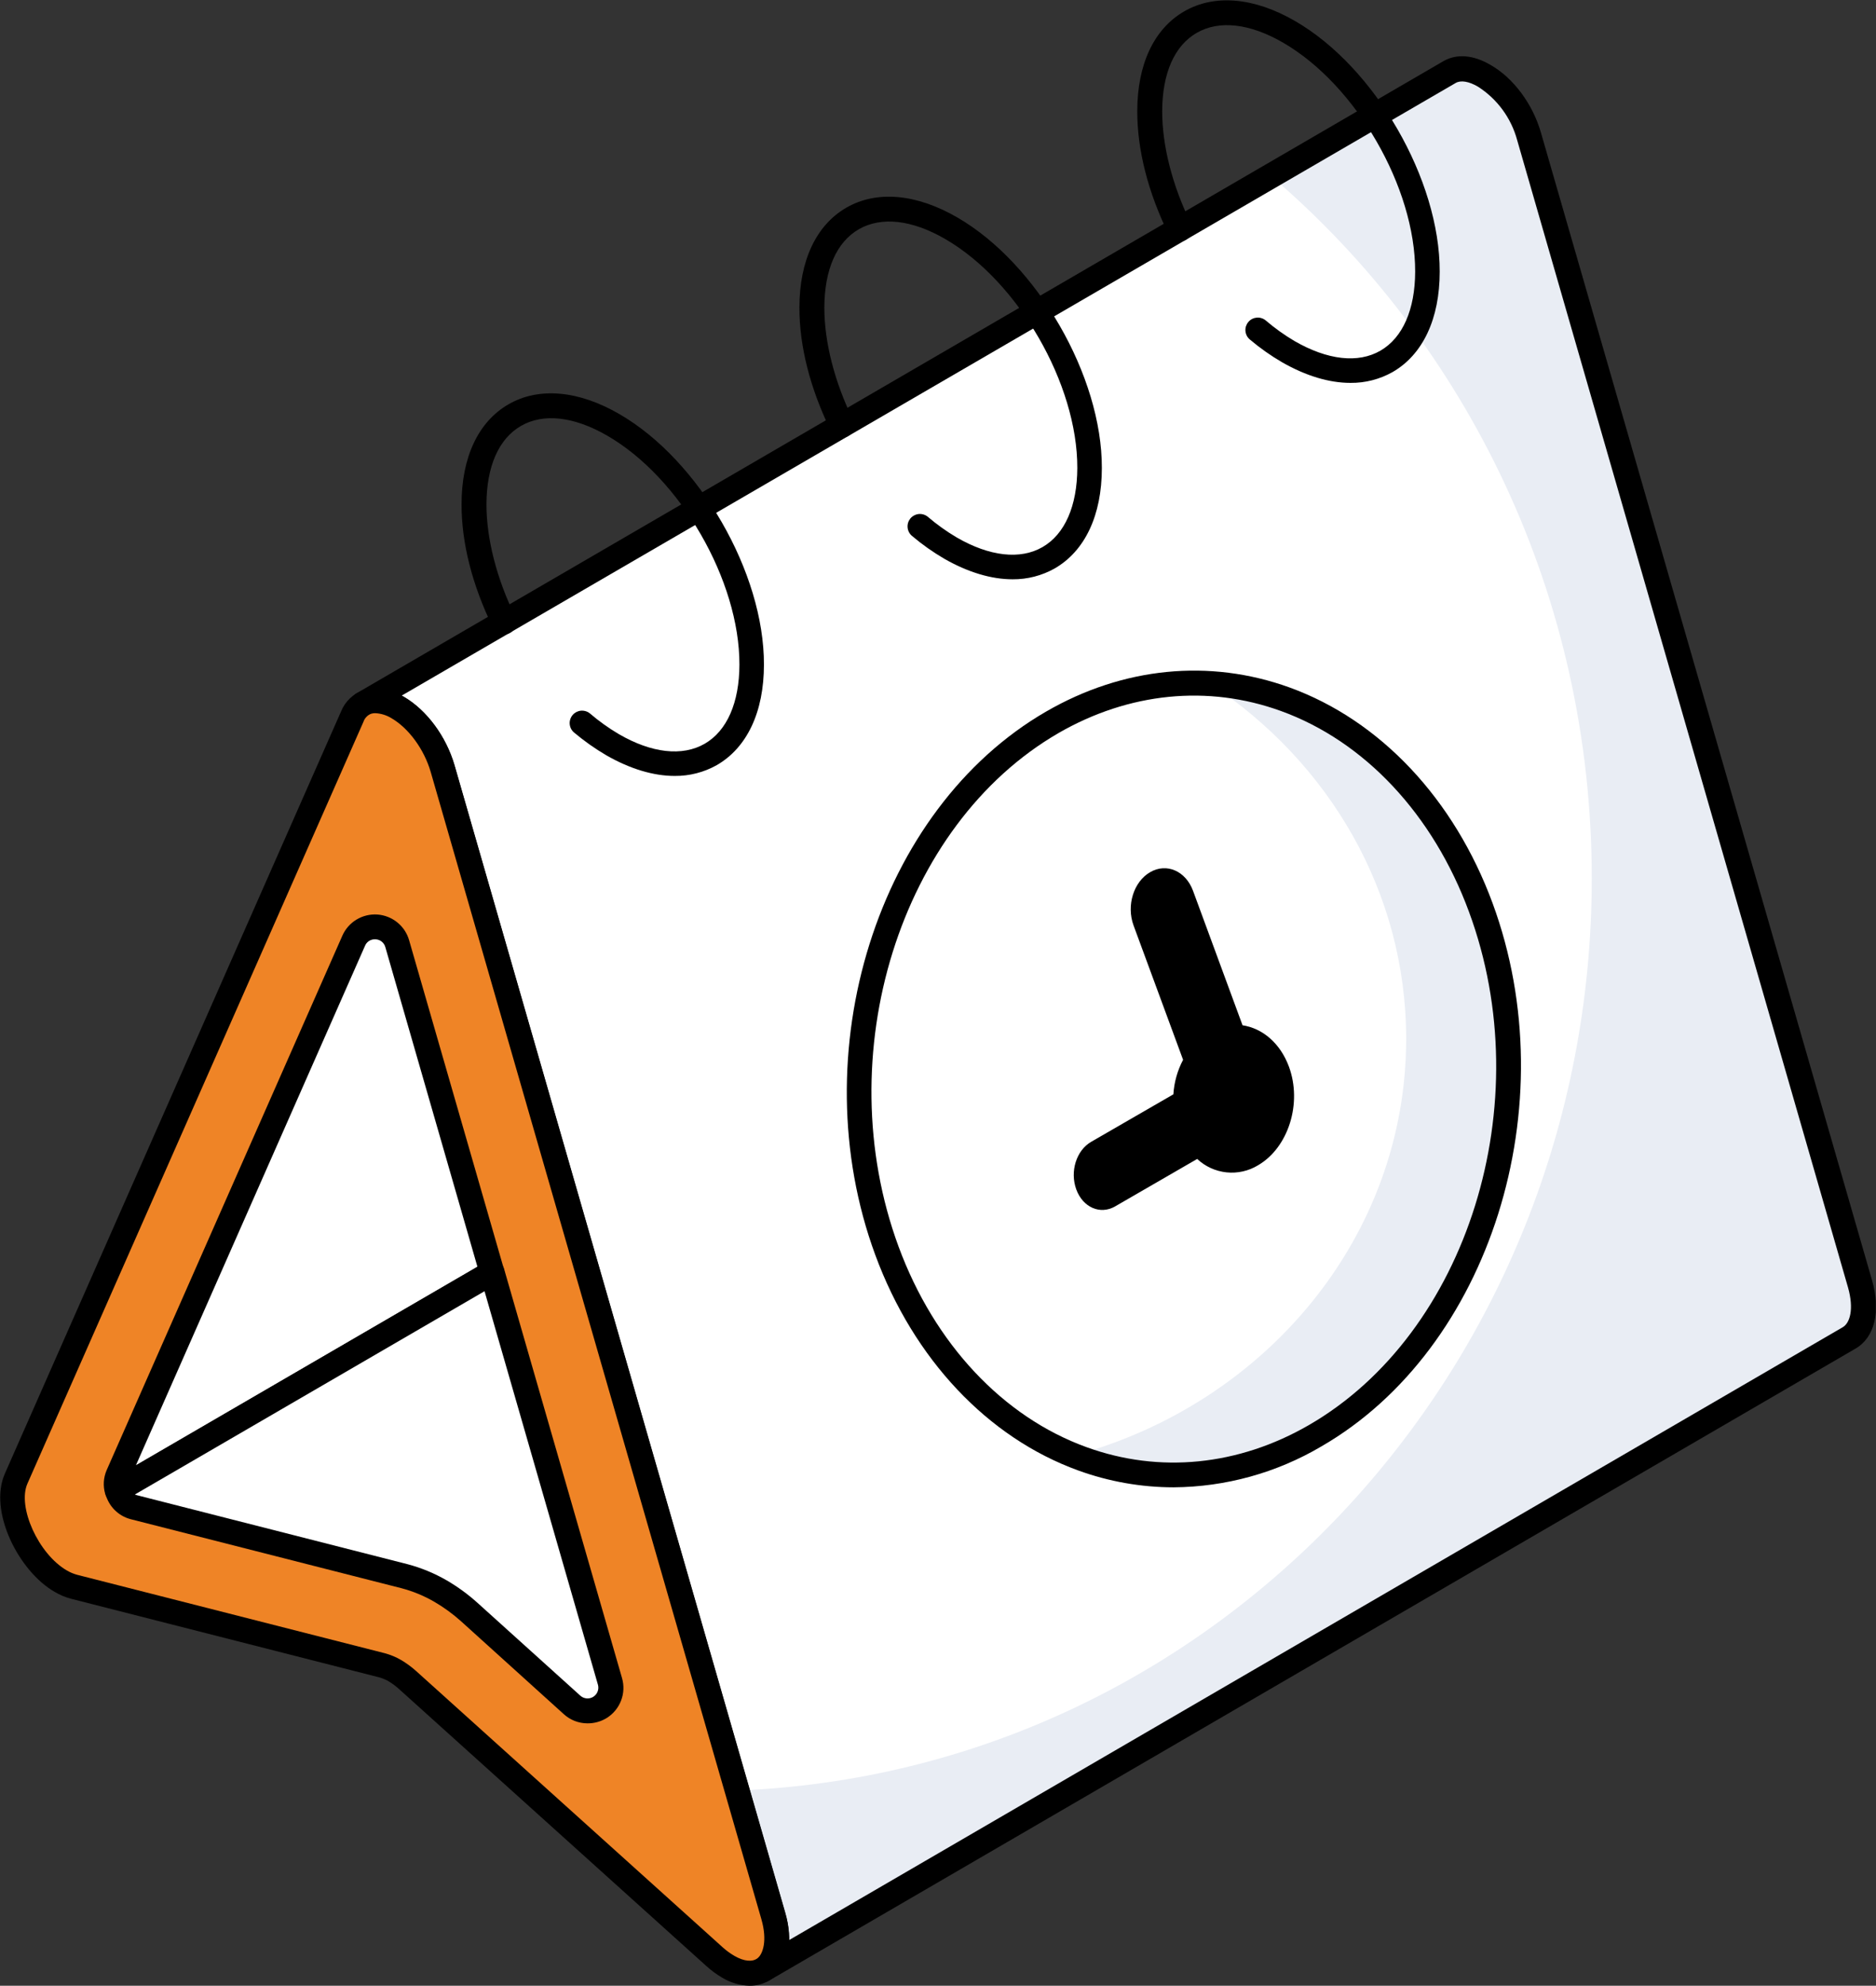 <svg xmlns="http://www.w3.org/2000/svg" fill="none" viewBox="0 0 62.39 66">
<rect x="0" y="0" width="62.39" height="66" fill="#333333" stroke="none"/>
<g clip-path="url(#clip0_2243_20448)">
<path d="M61.492 44.468L25.352 65.478C25.779 65.234 25.973 64.583 25.708 63.676L14.715 25.55C14.442 24.613 13.83 23.87 13.213 23.514C12.803 23.279 12.368 23.219 12.063 23.391L48.202 2.392C48.518 2.209 48.935 2.269 49.353 2.513C49.963 2.86 50.582 3.606 50.855 4.54L61.858 42.677C62.112 43.573 61.919 44.221 61.492 44.468Z" fill="white"/>
<path d="M61.488 44.466L25.352 65.478C25.779 65.234 25.973 64.583 25.708 63.676L24.507 59.512C40.315 58.902 52.937 45.555 52.937 29.195C52.937 19.798 48.784 11.41 42.26 5.841L48.198 2.389C48.514 2.206 48.932 2.266 49.349 2.511C49.96 2.858 50.578 3.603 50.851 4.537L61.851 42.674C62.108 43.57 61.915 44.221 61.488 44.466Z" fill="#E9EDF4"/>
<path d="M25.354 65.891C25.262 65.894 25.172 65.865 25.098 65.811C25.024 65.756 24.971 65.678 24.947 65.589C24.922 65.5 24.929 65.406 24.965 65.321C25.001 65.236 25.064 65.166 25.145 65.122H25.153C25.387 64.986 25.524 64.522 25.314 63.795L14.32 25.669C14.047 24.753 13.468 24.141 13.012 23.875C12.72 23.711 12.434 23.664 12.273 23.754C12.178 23.809 12.066 23.823 11.96 23.794C11.855 23.766 11.765 23.696 11.711 23.602C11.656 23.507 11.642 23.394 11.671 23.289C11.699 23.183 11.769 23.093 11.864 23.039L48.001 2.034C48.441 1.779 48.996 1.821 49.568 2.157C50.332 2.59 50.979 3.46 51.252 4.426L62.261 42.562C62.555 43.595 62.342 44.462 61.704 44.826L25.578 65.829L25.564 65.836C25.501 65.874 25.428 65.893 25.354 65.891ZM13.359 23.12L13.421 23.154C14.185 23.599 14.829 24.471 15.112 25.434L26.106 63.562C26.197 63.861 26.243 64.171 26.243 64.483L61.285 44.112C61.52 43.975 61.665 43.517 61.459 42.79L50.456 4.656C50.257 3.923 49.793 3.29 49.153 2.881C48.849 2.703 48.583 2.66 48.413 2.757L13.359 23.12Z" fill="black"/>
<path d="M13.216 23.518C13.829 23.873 14.444 24.61 14.717 25.551L25.715 63.681C26.152 65.195 25.305 66.001 24.213 65.373C24.053 65.279 23.903 65.168 23.765 65.043L13.558 55.849C13.425 55.729 13.278 55.622 13.123 55.531C12.987 55.45 12.84 55.388 12.687 55.347L2.461 52.74C2.304 52.699 2.154 52.637 2.014 52.555C0.921 51.924 0.087 50.147 0.532 49.142L11.71 23.816C11.986 23.196 12.601 23.163 13.216 23.518Z" fill="#EF8426"/>
<path d="M24.926 66C24.602 65.991 24.286 65.897 24.009 65.727C23.824 65.618 23.65 65.49 23.491 65.345L13.285 56.152C13.173 56.049 13.051 55.957 12.92 55.879C12.815 55.819 12.702 55.773 12.584 55.743L2.363 53.138C2.171 53.087 1.987 53.01 1.816 52.908C0.625 52.226 -0.393 50.23 0.164 48.974L11.342 23.648C11.408 23.482 11.509 23.333 11.639 23.21C11.768 23.087 11.923 22.994 12.091 22.936C12.486 22.811 12.961 22.889 13.43 23.159C14.191 23.599 14.838 24.47 15.117 25.432L26.114 63.564C26.387 64.51 26.234 65.324 25.705 65.739C25.483 65.913 25.208 66.005 24.926 66ZM12.478 23.704C12.432 23.703 12.386 23.71 12.341 23.724C12.283 23.746 12.23 23.781 12.187 23.826C12.143 23.871 12.11 23.925 12.09 23.984L0.913 49.309C0.569 50.086 1.279 51.652 2.223 52.197C2.331 52.261 2.447 52.309 2.567 52.342L12.792 54.947C12.983 54.998 13.167 55.074 13.338 55.173C13.517 55.279 13.685 55.402 13.84 55.541L24.049 64.736C24.165 64.839 24.292 64.931 24.427 65.009C24.742 65.19 25.022 65.219 25.194 65.085C25.366 64.951 25.529 64.51 25.321 63.788L14.324 25.657C14.105 24.904 13.591 24.202 13.016 23.869C12.853 23.769 12.668 23.713 12.478 23.704Z" fill="black"/>
<path d="M13.21 31.36C13.166 31.208 13.076 31.073 12.953 30.974C12.829 30.874 12.678 30.815 12.52 30.804C12.362 30.794 12.205 30.832 12.069 30.914C11.933 30.995 11.826 31.117 11.762 31.262L3.921 49.031C3.854 49.192 3.846 49.371 3.898 49.538L16.364 42.293L13.21 31.36Z" fill="white"/>
<path d="M3.898 49.955C3.807 49.956 3.718 49.926 3.645 49.871C3.573 49.816 3.521 49.738 3.498 49.65C3.422 49.392 3.439 49.117 3.544 48.87L11.385 31.101C11.483 30.878 11.647 30.691 11.855 30.565C12.064 30.439 12.306 30.38 12.548 30.396C12.791 30.413 13.023 30.504 13.212 30.657C13.402 30.81 13.539 31.017 13.606 31.251L16.76 42.184C16.786 42.272 16.782 42.367 16.748 42.452C16.713 42.538 16.651 42.609 16.572 42.655L4.1 49.894C4.039 49.932 3.969 49.953 3.898 49.955ZM12.469 31.22C12.399 31.218 12.33 31.238 12.271 31.276C12.213 31.314 12.167 31.369 12.14 31.434L4.519 48.705L15.878 42.104L12.815 31.479C12.795 31.408 12.754 31.344 12.696 31.297C12.638 31.251 12.568 31.224 12.494 31.22H12.469Z" fill="black"/>
<path d="M16.365 42.293L3.898 49.538C3.931 49.671 3.999 49.792 4.095 49.89C4.191 49.988 4.312 50.057 4.445 50.092L13.465 52.391C13.884 52.502 14.286 52.668 14.661 52.886C15.002 53.084 15.322 53.317 15.617 53.58L19.03 56.666C19.154 56.779 19.312 56.848 19.48 56.863C19.647 56.878 19.815 56.837 19.957 56.748C20.1 56.659 20.209 56.526 20.269 56.369C20.329 56.212 20.336 56.039 20.288 55.878L16.365 42.293Z" fill="white"/>
<path d="M19.538 57.279C19.245 57.279 18.963 57.169 18.747 56.971L15.333 53.886C15.062 53.643 14.767 53.428 14.453 53.244C14.111 53.044 13.743 52.892 13.361 52.79L4.341 50.492C4.139 50.439 3.955 50.332 3.808 50.183C3.661 50.034 3.557 49.849 3.506 49.645C3.482 49.558 3.487 49.465 3.522 49.381C3.557 49.297 3.618 49.227 3.697 49.181L16.163 41.937C16.218 41.906 16.278 41.887 16.341 41.882C16.403 41.878 16.466 41.888 16.524 41.911C16.583 41.935 16.635 41.972 16.677 42.019C16.72 42.066 16.75 42.123 16.767 42.184L20.685 55.769C20.758 56.016 20.748 56.281 20.655 56.522C20.563 56.763 20.394 56.967 20.175 57.103C19.983 57.22 19.763 57.281 19.538 57.279ZM4.485 49.673C4.502 49.681 4.52 49.687 4.538 49.692L13.56 51.991C14.015 52.112 14.452 52.293 14.86 52.529C15.223 52.741 15.565 52.99 15.878 53.272L19.299 56.358C19.357 56.411 19.431 56.443 19.509 56.45C19.586 56.457 19.664 56.438 19.73 56.397C19.797 56.355 19.848 56.293 19.875 56.221C19.903 56.148 19.907 56.068 19.885 55.993L16.114 42.916L4.485 49.673Z" fill="black"/>
<path d="M22.439 25.79C21.734 25.79 20.961 25.559 20.169 25.107C19.79 24.885 19.43 24.631 19.093 24.348C19.052 24.314 19.017 24.271 18.992 24.223C18.967 24.175 18.952 24.122 18.947 24.068C18.942 24.014 18.948 23.96 18.965 23.908C18.981 23.857 19.007 23.809 19.042 23.767C19.077 23.726 19.119 23.692 19.167 23.666C19.215 23.642 19.268 23.626 19.322 23.621C19.376 23.617 19.43 23.623 19.482 23.639C19.534 23.655 19.581 23.681 19.623 23.716C19.921 23.971 20.241 24.2 20.579 24.399C21.671 25.034 22.693 25.148 23.436 24.72C24.179 24.291 24.587 23.354 24.591 22.094C24.599 19.299 22.628 15.884 20.195 14.48C19.093 13.842 18.073 13.726 17.328 14.155C16.582 14.584 16.182 15.507 16.178 16.764C16.178 17.908 16.517 19.233 17.134 20.491C17.158 20.54 17.172 20.593 17.176 20.647C17.179 20.701 17.172 20.756 17.154 20.807C17.137 20.858 17.109 20.906 17.074 20.946C17.038 20.987 16.994 21.02 16.946 21.044C16.897 21.068 16.844 21.082 16.79 21.086C16.736 21.089 16.681 21.082 16.63 21.065C16.579 21.047 16.531 21.02 16.491 20.984C16.45 20.948 16.417 20.905 16.393 20.856C15.71 19.465 15.347 18.05 15.35 16.76C15.35 15.195 15.909 14.014 16.913 13.437C17.916 12.86 19.234 12.971 20.599 13.763C23.259 15.299 25.416 19.036 25.406 22.091C25.406 23.664 24.845 24.849 23.839 25.43C23.412 25.67 22.93 25.794 22.439 25.79Z" fill="black"/>
<path d="M33.676 19.254C32.97 19.254 32.197 19.024 31.405 18.572C31.025 18.35 30.665 18.096 30.329 17.811C30.288 17.777 30.254 17.734 30.229 17.686C30.204 17.638 30.188 17.585 30.184 17.532C30.179 17.477 30.185 17.423 30.201 17.372C30.217 17.32 30.244 17.272 30.278 17.23C30.313 17.189 30.356 17.155 30.404 17.13C30.452 17.105 30.504 17.089 30.558 17.084C30.612 17.08 30.666 17.086 30.718 17.102C30.77 17.118 30.818 17.144 30.859 17.179C31.158 17.434 31.477 17.662 31.815 17.862C32.907 18.495 33.93 18.611 34.672 18.183C35.415 17.754 35.823 16.817 35.828 15.557C35.836 12.763 33.864 9.347 31.431 7.942C30.328 7.304 29.311 7.19 28.564 7.618C27.817 8.047 27.419 8.968 27.415 10.227C27.415 11.371 27.753 12.694 28.37 13.953C28.419 14.051 28.426 14.165 28.391 14.268C28.356 14.372 28.282 14.457 28.183 14.506C28.085 14.555 27.972 14.562 27.868 14.527C27.764 14.492 27.679 14.417 27.63 14.319C26.948 12.928 26.583 11.512 26.586 10.223C26.586 8.659 27.146 7.479 28.149 6.901C29.153 6.324 30.47 6.436 31.835 7.226C34.495 8.762 36.652 12.5 36.644 15.555C36.644 17.129 36.081 18.314 35.075 18.894C34.648 19.134 34.166 19.258 33.676 19.254Z" fill="black"/>
<path d="M44.912 12.726C44.206 12.726 43.434 12.495 42.642 12.043C42.262 11.822 41.902 11.568 41.566 11.284C41.524 11.249 41.49 11.207 41.465 11.159C41.44 11.111 41.425 11.058 41.42 11.004C41.415 10.95 41.421 10.896 41.437 10.844C41.454 10.793 41.48 10.745 41.515 10.703C41.549 10.662 41.592 10.627 41.64 10.602C41.688 10.577 41.741 10.562 41.794 10.557C41.849 10.552 41.903 10.558 41.955 10.575C42.006 10.591 42.054 10.617 42.096 10.652C42.394 10.907 42.713 11.135 43.051 11.335C44.15 11.969 45.166 12.085 45.909 11.655C46.651 11.225 47.06 10.29 47.064 9.03C47.072 6.237 45.1 2.819 42.668 1.416C41.566 0.778 40.547 0.662 39.801 1.091C39.054 1.52 38.654 2.443 38.651 3.7C38.651 4.845 38.988 6.168 39.607 7.427C39.655 7.525 39.663 7.639 39.628 7.742C39.593 7.846 39.518 7.932 39.42 7.98C39.322 8.029 39.208 8.036 39.104 8.001C39.001 7.966 38.915 7.891 38.867 7.793C38.184 6.402 37.82 4.986 37.822 3.697C37.822 2.133 38.382 0.953 39.386 0.376C40.389 -0.202 41.706 -0.091 43.072 0.7C45.731 2.236 47.888 5.973 47.88 9.029C47.88 10.601 47.318 11.788 46.312 12.367C45.885 12.607 45.402 12.731 44.912 12.726Z" fill="black"/>
<path d="M34.999 24.007C40.46 20.855 46.836 23.608 49.251 30.162C51.666 36.715 49.199 44.565 43.738 47.719C38.277 50.873 31.909 48.114 29.497 41.567C27.084 35.021 29.546 27.155 34.999 24.007Z" fill="white"/>
<path d="M43.734 47.716C41.1 49.237 38.248 49.386 35.733 48.372C42.104 46.643 46.765 41.097 46.765 34.529C46.765 29.64 44.191 25.327 40.246 22.724C44.068 22.952 47.589 25.655 49.248 30.167C51.663 36.712 49.199 44.567 43.734 47.716Z" fill="#E9EDF4"/>
<path d="M39.029 49.434C37.948 49.433 36.875 49.243 35.859 48.874C32.846 47.782 30.386 45.173 29.109 41.71C26.632 34.99 29.183 26.889 34.793 23.649C37.352 22.171 40.225 21.888 42.885 22.849C45.899 23.941 48.361 26.553 49.639 30.02C52.112 36.734 49.558 44.834 43.944 48.075C42.454 48.954 40.758 49.422 39.029 49.434ZM35.206 24.363C29.927 27.412 27.539 35.066 29.882 41.429C31.074 44.662 33.354 47.095 36.139 48.101C38.563 48.98 41.19 48.717 43.53 47.365C48.813 44.315 51.205 36.664 48.855 30.309C47.663 27.071 45.38 24.636 42.596 23.63C40.17 22.752 37.545 23.014 35.198 24.367L35.206 24.363Z" fill="black"/>
<path d="M38.251 28.988C38.797 28.671 39.434 28.949 39.677 29.609L41.323 34.077C41.985 34.178 42.576 34.668 42.866 35.453C43.312 36.663 42.854 38.138 41.839 38.73C41.525 38.921 41.157 39.004 40.791 38.966C40.426 38.928 40.083 38.772 39.815 38.52L37.084 40.098C36.591 40.382 36.015 40.133 35.795 39.536C35.575 38.938 35.795 38.234 36.292 37.949L39.023 36.372C39.048 35.971 39.158 35.58 39.346 35.225L37.698 30.757C37.455 30.092 37.702 29.304 38.251 28.988Z" fill="black"/>
</g>
<defs>
<clipPath id="clip0_2243_20448">
<rect width="62.383" height="66" fill="white"/>
</clipPath>
</defs>
</svg>